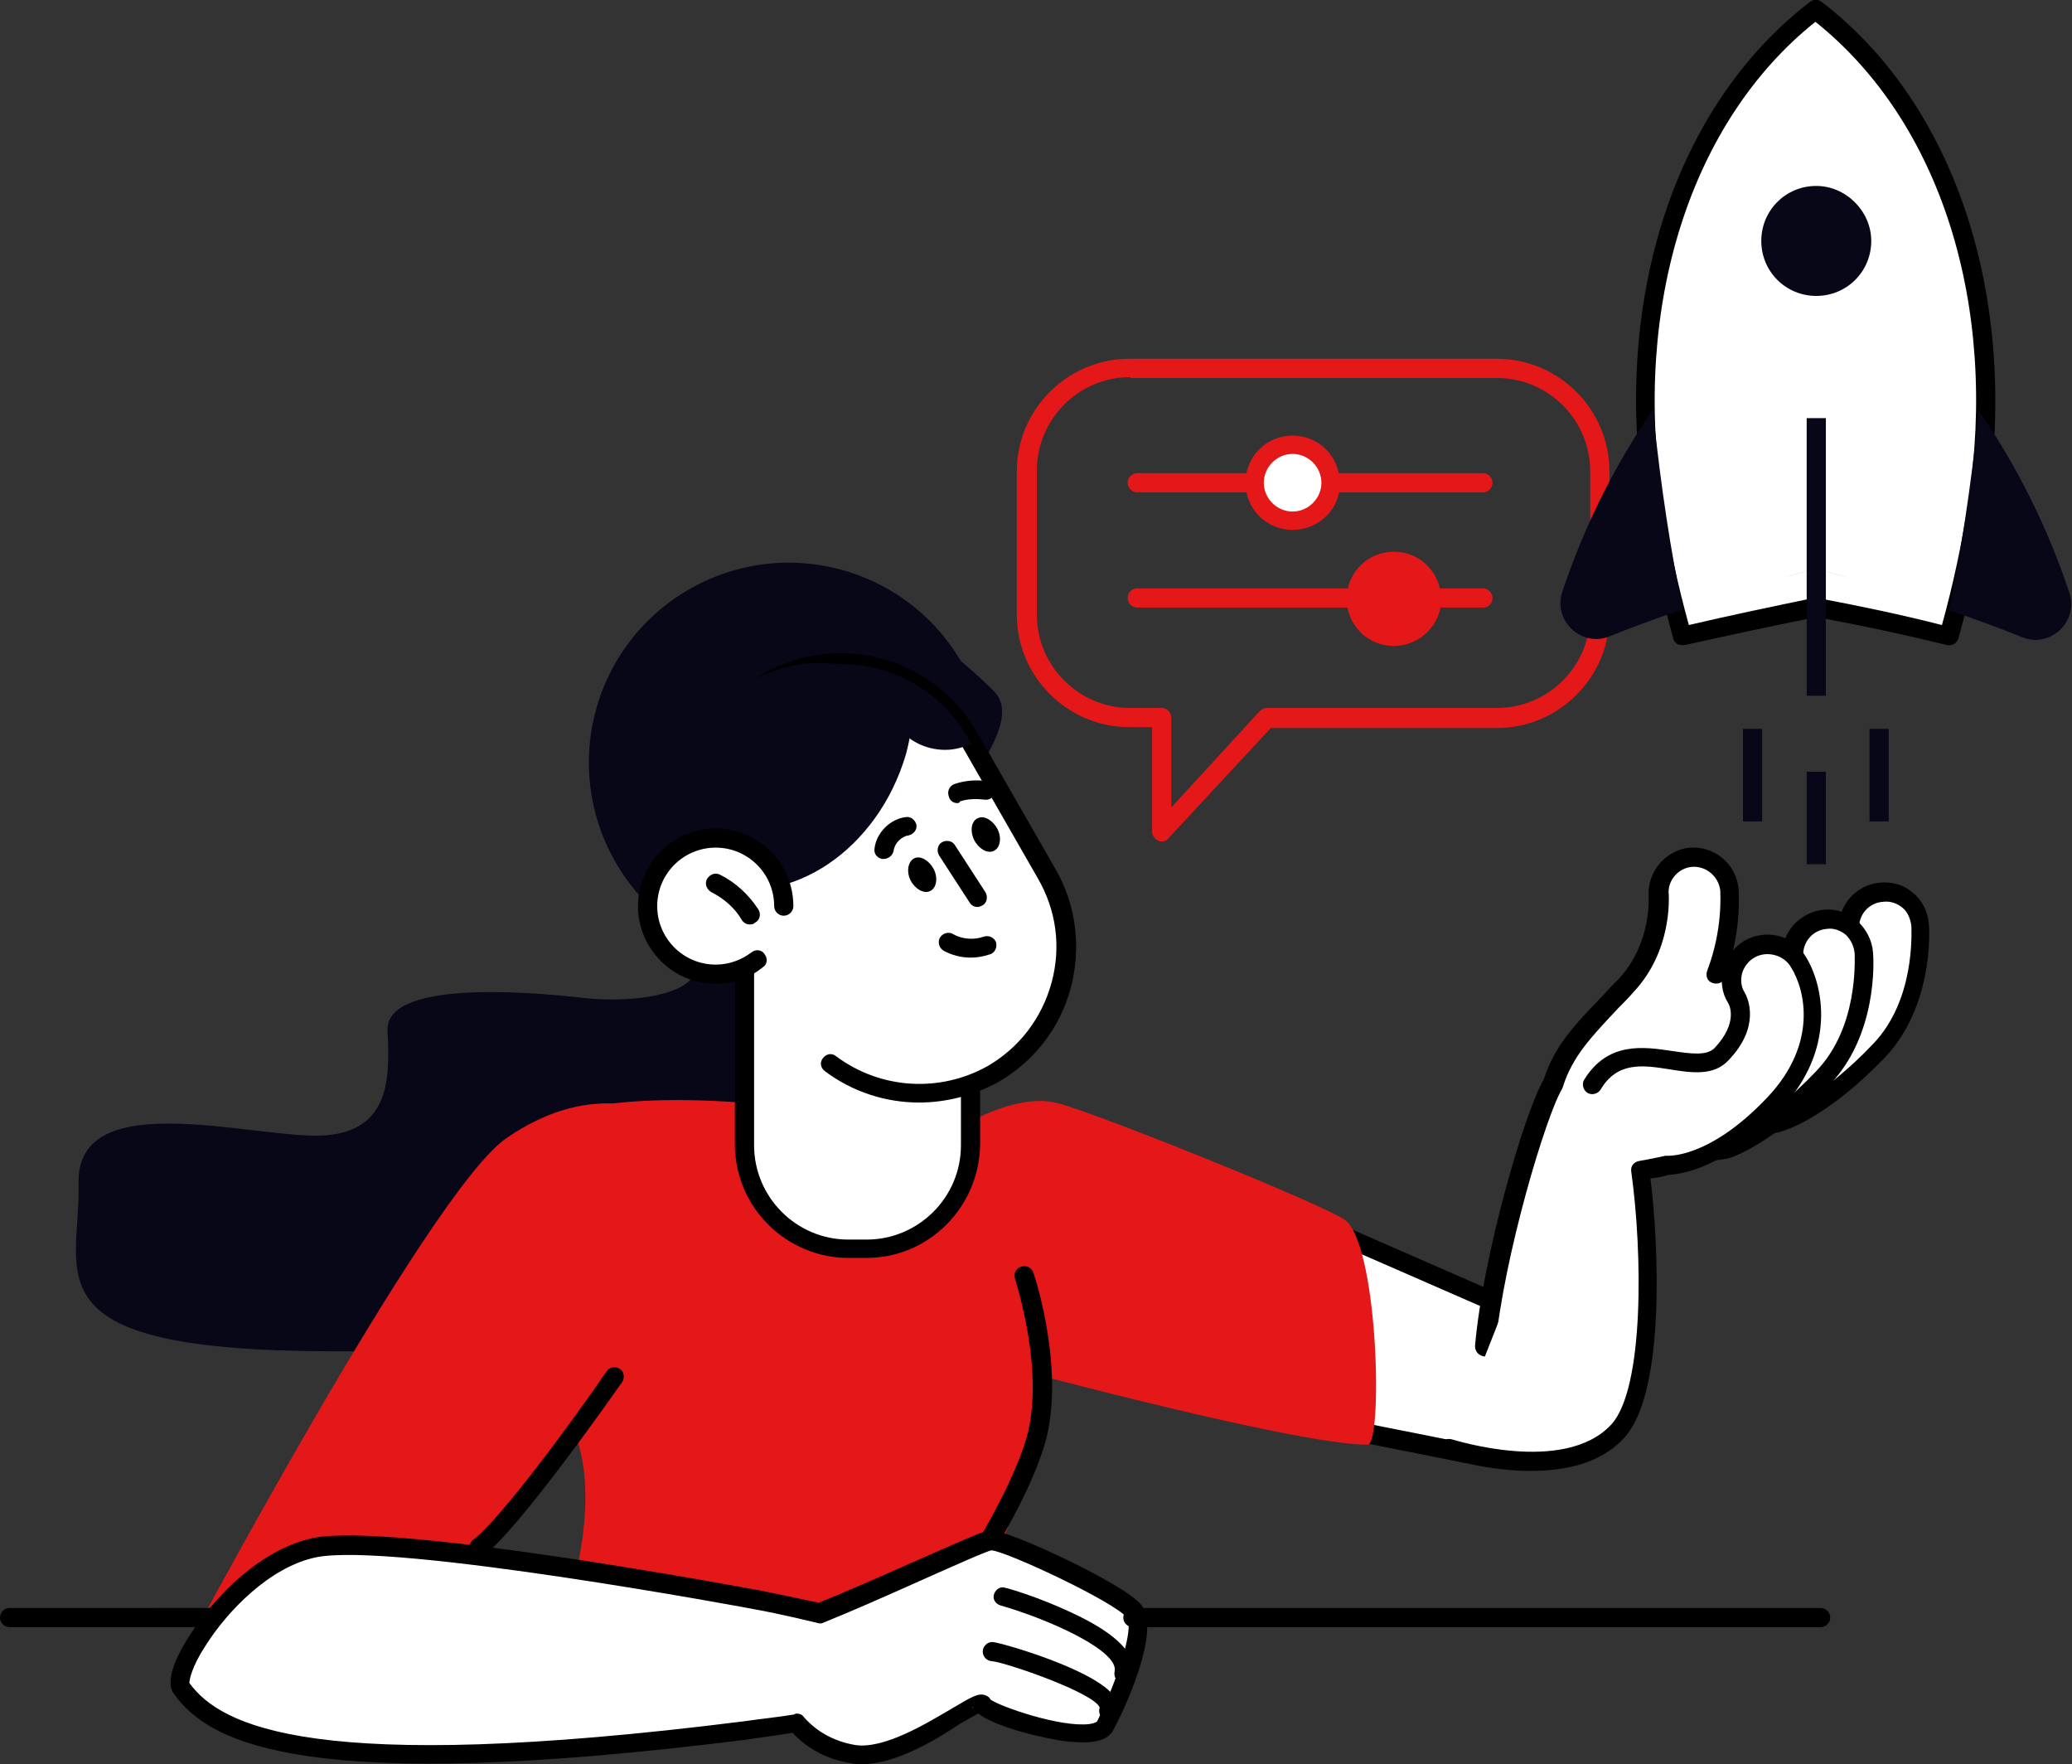 <?xml version="1.0" encoding="UTF-8"?>
<svg xmlns="http://www.w3.org/2000/svg" xmlns:xlink="http://www.w3.org/1999/xlink" version="1.1" x="0px" y="0px" width="237.4px" height="202.1px" viewBox="0 0 237.4 202.1" style="enable-background:new 0 0 237.4 202.1;" xml:space="preserve">
<rect x="0" y="0" width="237.4" height="202.1" fill="#333333" stroke="none"/>
<style type="text/css">
	.st0{fill:#E41819;}
	.st1{fill:#080717;}
	.st2{fill:#FFFFFF;}
	.st3{fill:#0561FC;}
</style>
<g id="Layer_2">
</g>
<g id="_x3C_Layer_x3E_">
	<g>
		<g>
			<path class="st0" d="M133.1,96.4c-0.1,0-0.3,0-0.4-0.1c-0.4-0.2-0.7-0.6-0.7-1v-12h-2.6c-7.1,0-12.9-5.8-12.9-12.9V54     c0-7.1,5.8-12.9,12.9-12.9h42.1c7.1,0,12.9,5.8,12.9,12.9v16.5c0,7.1-5.8,12.9-12.9,12.9h-25.9L133.9,96     C133.7,96.3,133.4,96.4,133.1,96.4z M129.5,43.2c-5.9,0-10.7,4.8-10.7,10.7v16.5c0,5.9,4.8,10.7,10.7,10.7h3.6     c0.6,0,1.1,0.5,1.1,1.1v10.3l10.1-11c0.2-0.2,0.5-0.4,0.8-0.4h26.4c5.9,0,10.7-4.8,10.7-10.7V54c0-5.9-4.8-10.7-10.7-10.7H129.5z     "></path>
		</g>
		
			<ellipse transform="matrix(0.23 -0.973 0.973 0.23 -15.367 155.235)" class="st1" cx="90.4" cy="87.3" rx="22.9" ry="22.9"></ellipse>
		<g>
			<path class="st2" d="M198,111.4l-0.9-0.7c0,0,2.8-8.2,0.9-10.5c0,0-3.3-2.4-5-2c-1.7,0.4-2.9,1.8-3.1,3.5     c-0.2,1.8,0.1,5.5-1.2,7.4c-1.3,1.9-9.1,10.4-10.1,12.6c-1,2.2-7.4,25.1-7.4,25.1s-0.6,2.1-1.9,1.3l-13.9-5.9l1.9,21.4     c0,0,17.5,5.3,22.5,3.4c5-1.9,8.8-6.4,8.8-15.3c0-8.9-0.2-17.5-0.2-17.5s5-0.2,10-3.7c5-3.4,12.1-4.5,15.1-7.5     c3-3,7.4-10.1,6.7-16.8c-0.8-6.8-5.9-4.4-6.7-3.3c-0.8,1.1-1.9,2.2-1.9,2.2s-3.2-0.3-3.8,0.3c-0.6,0.7-2.3,2.5-2.3,2.5     s-3.7-0.2-4.7,0.4S198.4,110.1,198,111.4z"></path>
			<g>
				<path d="M170.2,149.8c-0.1,0-0.3,0-0.4-0.1l-15.8-6.9c-0.6-0.2-0.8-0.9-0.6-1.4c0.2-0.6,0.9-0.8,1.4-0.6l15.8,6.9      c0.6,0.2,0.8,0.9,0.6,1.4C171.1,149.6,170.7,149.8,170.2,149.8z"></path>
			</g>
			<g>
				<path d="M168.1,167.6c-0.1,0-0.1,0-0.2,0l-19.1-3.8c-0.6-0.1-1-0.7-0.9-1.3c0.1-0.6,0.7-1,1.3-0.9l19.1,3.8      c0.6,0.1,1,0.7,0.9,1.3C169.1,167.2,168.6,167.6,168.1,167.6z"></path>
			</g>
			<path class="st0" d="M108.6,130c0,0,7.3-5.1,12.7-3.6c5.4,1.5,31.6,12.1,33,13.5c3.7,3.7,4.1,25.6,2.4,25.6     c-8.7,0-44.6-9.8-44.6-9.8S104.6,138.7,108.6,130z"></path>
			<path class="st1" d="M109.8,126.1c0,0,10.3-6.5,10.3-10.9s-12.5-13.3-11.7-19c0.8-5.7,9.3-13.3,5.4-17.1     c-3.8-3.8-16.6-15-24.5-12c-7.9,3-21.5,18-20.4,21.8c1.1,3.8,9,17.4,10.6,21c1.6,3.5-5.7,5.2-12.8,4.4     c-7.1-0.8-22.6-1.9-22.3,3.8c0.3,5.7,0.3,12.2-8.7,12c-9-0.3-26.9-5.2-26.7,5.4c0.3,10.6-6.3,19.3,29.4,19.3s52,0.3,51.2-4.4     s-0.5-9,6-10.1C102.2,139.2,114.7,136.7,109.8,126.1z"></path>
			<path class="st0" d="M111.1,130.1c0,0,9.8,18.8,8,31.5c-1.8,12.7-12.3,33.7-12.3,33.7l-45.7-0.7c0,0,8.7-18.1,5.1-29.4     C62.5,154,25.5,113.1,111.1,130.1z"></path>
			<g>
				<path d="M108.6,184.8c-0.2,0-0.4-0.1-0.6-0.2c-0.5-0.4-0.6-1-0.2-1.5c0.1-0.1,7-9.8,9.6-17.7c2.6-7.7-1.1-18.8-1.1-18.9      c-0.2-0.6,0.1-1.2,0.7-1.4c0.6-0.2,1.2,0.1,1.4,0.7c0.2,0.5,3.9,11.9,1.1,20.3c-2.7,8.2-9.7,17.8-9.9,18.3      C109.3,184.7,108.9,184.8,108.6,184.8z"></path>
			</g>
			<g>
				<path class="st2" d="M97.2,143h2.1c6.6,0,11.9-5.3,11.9-11.9v-28.6c0-6.6-5.3-11.9-11.9-11.9h-2.1c-6.6,0-11.9,5.3-11.9,11.9      v28.6C85.3,137.7,90.6,143,97.2,143z"></path>
				<path d="M99.3,144.1h-2.1c-7.1,0-13-5.8-13-13v-28.6c0-7.1,5.8-13,13-13h2.1c7.1,0,13,5.8,13,13v28.6      C112.2,138.3,106.4,144.1,99.3,144.1z M97.2,91.8c-5.9,0-10.8,4.8-10.8,10.8v28.6c0,5.9,4.8,10.8,10.8,10.8h2.1      c5.9,0,10.8-4.8,10.8-10.8v-28.6c0-5.9-4.8-10.8-10.8-10.8H97.2z"></path>
			</g>
			<g>
				<path class="st2" d="M95.2,121.8c5.2,4,12.5,4.6,18.6,1.1l0,0c8.1-4.6,10.8-14.9,6.2-23l-9-15.7c-4.6-8.1-14.9-10.8-23-6.2l0,0      c-8.1,4.6-10.8,14.9-6.2,23L95.2,121.8z"></path>
				<path d="M105.3,126.3c-3.8,0-7.6-1.2-10.8-3.6c-0.5-0.4-0.6-1-0.2-1.5c0.4-0.5,1-0.6,1.5-0.2c5.1,3.8,11.9,4.2,17.4,1.1      c3.6-2.1,6.2-5.5,7.3-9.6c1.1-4.1,0.5-8.3-1.6-11.9l-9-15.7c-4.3-7.5-14-10.1-21.5-5.8c-3.6,2.1-6.2,5.5-7.3,9.6      c-1.1,4.1-0.5,8.3,1.6,11.9c0.3,0.5,0.1,1.2-0.4,1.5c-0.5,0.3-1.2,0.1-1.5-0.4c-4.9-8.6-2-19.5,6.6-24.5      c8.6-4.9,19.5-2,24.5,6.6l9,15.7c2.4,4.1,3,9,1.8,13.6c-1.2,4.6-4.2,8.5-8.4,10.9C111.5,125.5,108.4,126.3,105.3,126.3z"></path>
			</g>
			<path class="st1" d="M80.9,99.5c-1.4-3.2-1.7-6.7-1.1-10c1-1.7,2.5-3,4.3-3.5c-0.6-1.1-0.9-2.4-0.9-3.7c1.3-1.6,2.8-3,4.7-4     c8.1-4.6,18.3-1.9,23,6.2l0.4,0.7c-0.9,0.4-1.9,0.7-3,0.7c-2.2,0-4.2-1-5.5-2.7c-1.3,1.4-3.1,2.3-5.1,2.3c0,0-0.1,0-0.1,0     c-0.9,2.2-2.6,3.9-4.8,4.6c0.6,1.1,0.9,2.5,0.9,3.8c0,4.5-3.3,8.1-7.4,8.1C84.1,101.8,82.2,100.9,80.9,99.5z"></path>
			<path class="st1" d="M75.7,91.5c-0.5,1.9-0.8,3.8-0.9,5.7c1.8,2,4.1,3.4,6.8,4.2c9.1,2.6,19-4.1,22.2-15c0.5-1.9,0.8-3.8,0.9-5.7     c-1.8-2-4.1-3.4-6.8-4.2C88.8,73.9,78.8,80.6,75.7,91.5z"></path>
			<g>
				<path class="st2" d="M89.8,103.9c0-4.3-3.5-7.8-7.8-7.8s-7.8,3.5-7.8,7.8c0,4.3,3.5,7.8,7.8,7.8c1.8,0,3.4-0.6,4.8-1.6      L89.8,103.9z"></path>
				<path d="M82,112.7c-4.9,0-8.9-4-8.9-8.9c0-4.9,4-8.9,8.9-8.9c4.9,0,8.9,4,8.9,8.9c0,0.6-0.5,1.1-1.1,1.1c-0.6,0-1.1-0.5-1.1-1.1      c0-3.7-3-6.7-6.7-6.7c-3.7,0-6.7,3-6.7,6.7c0,3.7,3,6.7,6.7,6.7c1.5,0,2.9-0.5,4.1-1.4c0.5-0.4,1.2-0.3,1.5,0.2      c0.4,0.5,0.3,1.2-0.2,1.5C85.8,112.1,84,112.7,82,112.7z"></path>
			</g>
			<path d="M111.6,96.2c0.5,1,1.5,1.6,2.2,1.3c0.8-0.3,1-1.5,0.5-2.5c-0.5-1-1.5-1.6-2.2-1.3C111.3,94,111.1,95.1,111.6,96.2z"></path>
			<path d="M104.3,100.8c0.5,1,1.5,1.6,2.2,1.3c0.8-0.3,1-1.5,0.5-2.5c-0.5-1-1.5-1.6-2.2-1.3C104.1,98.6,103.8,99.7,104.3,100.8z"></path>
			<g>
				<path d="M111.2,109.7c-1.1,0-2.2-0.3-3.1-0.8c-0.5-0.3-0.7-1-0.4-1.5c0.3-0.5,1-0.7,1.5-0.4c1,0.6,2.4,0.7,3.5,0.3      c0.6-0.2,1.2,0.1,1.4,0.6c0.2,0.6-0.1,1.2-0.6,1.4C112.6,109.6,111.9,109.7,111.2,109.7z"></path>
			</g>
			<g>
				<path d="M112,103.9c-0.4,0-0.7-0.2-0.9-0.5l-3.5-5.4c-0.3-0.5-0.2-1.2,0.3-1.5c0.5-0.3,1.2-0.2,1.5,0.3l3.5,5.4      c0.3,0.5,0.2,1.2-0.3,1.5C112.4,103.8,112.2,103.9,112,103.9z"></path>
			</g>
			<g>
				<path d="M109.7,92c-0.5,0-0.9-0.3-1-0.8c-0.2-0.6,0.1-1.2,0.7-1.4c1.2-0.4,2.5-0.5,3.7-0.3c0.6,0.1,1,0.6,0.9,1.2      c-0.1,0.6-0.6,1-1.2,0.9c-0.9-0.1-1.9-0.1-2.8,0.2C109.9,92,109.8,92,109.7,92z"></path>
			</g>
			<g>
				<path d="M101.2,98.4c0,0-0.1,0-0.1,0c-0.6-0.1-1-0.6-0.9-1.2c0.2-1.8,1.8-3.4,3.6-3.6c0.6-0.1,1.1,0.4,1.2,0.9      c0.1,0.6-0.4,1.1-0.9,1.2c-0.8,0.1-1.6,0.9-1.7,1.7C102.3,98,101.8,98.4,101.2,98.4z"></path>
			</g>
			<g>
				<path d="M85.9,105.9c-0.4,0-0.7-0.2-0.9-0.5c-0.8-1.4-2.1-2.5-3.5-3.2c-0.5-0.3-0.8-0.9-0.5-1.5c0.3-0.5,0.9-0.8,1.5-0.5      c1.8,0.9,3.3,2.3,4.4,4c0.3,0.5,0.2,1.2-0.4,1.5C86.3,105.9,86.1,105.9,85.9,105.9z"></path>
			</g>
			<g>
				<path d="M58.2,172.8c-0.2,0-0.5-0.1-0.7-0.2c-0.5-0.4-0.6-1.1-0.2-1.5L70,154.8c0.4-0.5,1.1-0.6,1.5-0.2      c0.5,0.4,0.6,1.1,0.2,1.5L59,172.4C58.8,172.7,58.5,172.8,58.2,172.8z"></path>
			</g>
			<path class="st0" d="M20.6,190.2c0,0,28.5-53.7,37.4-59.8c8.8-6.1,16.7-4.4,22.3-0.4s2,15.6-3.2,21.8s-22.7,26.4-22.7,26.4     S32,171.7,20.6,190.2z"></path>
			<g>
				<path class="st2" d="M129.9,184.6c-1.6-2.2-14.7-8.2-16.3-8.2c-1.1,0-13.2,5.8-19.7,8.3c-3.8-0.9-6.9-1.5-6.9-1.5      s-41.9-7.9-50.9-6c-9,1.9-16.6,14.1-15.2,16.1c3.9,5.5,15,11.2,64.5,4.9c2.2-0.3,4.2-0.6,6-0.8c1.7,2,4,3.2,6.5,3.6      c5.7,0.8,14.4-6.8,14.7-5.7c0.3,1.1,12.8,5.2,14.1,2.4C128,195,131.5,186.8,129.9,184.6z"></path>
				<path d="M98.7,202.1c-0.4,0-0.7,0-1.1-0.1c-2.7-0.4-5-1.6-6.8-3.5c-1.7,0.3-3.5,0.5-5.4,0.8c-50.2,6.3-61.4,0.5-65.5-5.3      c-0.5-0.7-0.5-1.8,0.1-3.4c1.6-4.1,8-12.7,15.8-14.4c9.1-1.9,49.6,5.7,51.3,6c0,0,3,0.6,6.7,1.4c3-1.2,7.1-3,10.7-4.6      c6.6-2.9,8.3-3.7,9.1-3.7c2,0,15.4,6.2,17.2,8.6c2.3,3-2.2,12.4-3.2,14.2c-0.6,1.3-2.3,1.7-5.2,1.4c-2.2-0.2-8.3-1.6-10.3-3.2      c-0.5,0.2-1.2,0.7-2,1.1C107.1,199.4,102.6,202.1,98.7,202.1z M91.3,196.3c0.3,0,0.6,0.1,0.8,0.4c1.5,1.7,3.5,2.8,5.9,3.2      c3.3,0.5,8.2-2.5,11.1-4.2c2.2-1.3,3-1.8,3.8-1.5c0.3,0.1,0.5,0.3,0.6,0.5c1.1,0.8,8,3.2,11.3,2.8c0.7-0.1,0.9-0.3,0.9-0.3      c2.3-4.7,4.3-10.7,3.4-11.9c-1.4-1.8-13.8-7.6-15.5-7.7c-0.6,0.1-4.6,1.9-8.2,3.5c-3.8,1.7-8.1,3.6-11.1,4.8      c-0.2,0.1-0.4,0.1-0.7,0c-3.7-0.9-6.8-1.5-6.9-1.5c-0.4-0.1-41.8-7.8-50.5-6c-5.3,1.1-10.2,6.2-12.7,10.2      c-1.5,2.3-1.8,3.8-1.8,4.2c3.6,4.9,14.1,10.6,63.4,4.4c2.1-0.3,4.1-0.5,5.9-0.8C91.1,196.3,91.2,196.3,91.3,196.3z M111.4,195.5      c0,0.1,0.1,0.2,0.1,0.3C111.5,195.7,111.5,195.6,111.4,195.5z"></path>
			</g>
			<g>
				<path class="st2" d="M113.9,189.3c0.8,0,14.5,4.1,13.3,6.8L113.9,189.3z"></path>
				<path d="M127.1,197.1c-0.2,0-0.3,0-0.5-0.1c-0.5-0.2-0.8-0.8-0.6-1.4c-0.7-1.7-10.6-5.1-12.3-5.3c-0.6,0-1.1-0.5-1.1-1.1      c0-0.6,0.5-1.1,1.1-1.1c0.8,0,12,3.2,14,6.3c0.6,0.9,0.4,1.7,0.2,2C127.9,196.9,127.5,197.1,127.1,197.1z M126.1,195.7      L126.1,195.7L126.1,195.7z"></path>
			</g>
			<g>
				<path d="M128.8,192.8c-0.1,0-0.2,0-0.3,0c-0.6-0.2-0.9-0.7-0.8-1.3c0.6-2.3-7.2-5.9-13.1-7.6c-0.6-0.2-0.9-0.8-0.7-1.3      c0.2-0.6,0.8-0.9,1.3-0.7c0.2,0,3.9,1.1,7.5,2.8c5.4,2.5,7.7,4.9,7.1,7.5C129.7,192.4,129.3,192.8,128.8,192.8z"></path>
			</g>
			<g>
				<g>
					<path class="st2" d="M192.7,72.9c4.8-1.2,9.9-2.3,15.3-3.3c5.4,1,10.5,2.1,15.3,3.3c1.3-4.8,2.5-9.8,3.3-15.1       c3.3-21.7-2.5-44.3-18.6-56.6c-16.1,12.3-21.9,35-18.6,56.6C190.3,63,191.4,68.1,192.7,72.9z"></path>
					<path d="M192.7,73.9c-0.5,0-0.9-0.3-1-0.8c-1.4-5.1-2.5-10.2-3.3-15.2c-3.7-23.8,3.6-45.9,19-57.7c0.4-0.3,0.9-0.3,1.3,0       c15.4,11.8,22.6,33.9,19,57.7c-0.8,5-1.9,10.1-3.3,15.2c-0.2,0.6-0.7,0.9-1.3,0.8c-4.9-1.2-10-2.3-15-3.2       c-5.1,1-10.1,2.1-15.1,3.2C192.9,73.9,192.8,73.9,192.7,73.9z M208,2.5c-14.3,11.4-21,32.5-17.5,55.1c0.7,4.6,1.7,9.3,3,14       c4.7-1.1,9.5-2.1,14.3-3.1c0.1,0,0.3,0,0.4,0c4.8,0.9,9.6,1.9,14.3,3.1c1.3-4.7,2.3-9.4,3-14C229,34.9,222.3,13.9,208,2.5z"></path>
				</g>
				<g>
					<path class="st1" d="M231.7,73c3.2,1.3,6.5-1.8,5.4-5.1c-2.5-7.5-6-14.5-10.4-20.9c0,0.4-0.1,0.8-0.1,1.2       c-0.8,7.6-1.9,14.9-3.3,21.7C226.2,70.9,229,71.9,231.7,73z"></path>
					<path class="st1" d="M189.5,48.1c0-0.4-0.1-0.8-0.1-1.2c-4.4,6.4-7.9,13.4-10.4,20.9c-1.1,3.3,2.2,6.4,5.4,5.1       c2.7-1.1,5.5-2.1,8.4-3.1C191.4,63,190.3,55.7,189.5,48.1z"></path>
					<path class="st3" d="M208,65.1c-1.4,0.4-2.7,0.8-4.1,1.2C205.3,65.9,206.7,65.5,208,65.1z"></path>
					<path class="st3" d="M208,65.1c1.4,0.4,2.7,0.8,4.1,1.2C210.8,65.9,209.4,65.5,208,65.1z"></path>
				</g>
				<g>
					<rect x="207" y="47.9" class="st1" width="2.2" height="31.8"></rect>
				</g>
				<g>
					<rect x="207" y="88.4" class="st1" width="2.2" height="10.6"></rect>
				</g>
				<g>
					<rect x="214.2" y="83.5" class="st1" width="2.2" height="10.6"></rect>
				</g>
				<g>
					<rect x="199.7" y="83.5" class="st1" width="2.2" height="10.6"></rect>
				</g>
				<path class="st1" d="M214.4,27.6c0,3.5-2.8,6.3-6.3,6.3c-3.5,0-6.3-2.8-6.3-6.3c0-3.5,2.8-6.3,6.3-6.3      C211.5,21.3,214.4,24.2,214.4,27.6z"></path>
			</g>
			<g>
				<path d="M54.9,178.3c-0.3,0-0.7-0.2-0.9-0.4c-0.4-0.5-0.2-1.2,0.2-1.5c3-2.2,11.4-13.6,15.3-19.3c0.3-0.5,1-0.6,1.5-0.3      c0.5,0.3,0.6,1,0.3,1.5c-0.5,0.7-11.8,16.9-15.9,19.9C55.3,178.2,55.1,178.3,54.9,178.3z"></path>
			</g>
			<g>
				<g>
					<path class="st2" d="M202.9,128.7c-1.7,0-3.3-1.1-3.9-2.8c-0.7-2.1,0.5-4.5,2.6-5.2c0,0,0,0,0,0c0,0,3.1-1.2,7.7-6       c2.2-2.3,2.5-6.8,2.4-8.1c-0.1-2.3,1.6-4.2,3.8-4.3c2.3-0.2,4.2,1.6,4.4,3.8c0.1,0.9,0.4,9-4.7,14.3c-6.1,6.4-10.6,8-11.1,8.1       C203.8,128.6,203.3,128.7,202.9,128.7z"></path>
					<path d="M202.9,129.8c-2.3,0-4.2-1.4-4.9-3.6c-0.4-1.3-0.3-2.7,0.3-4c0.6-1.2,1.7-2.1,3-2.6c0.4-0.2,3.3-1.5,7.3-5.7       c1.8-1.9,2.2-5.8,2.1-7.3c-0.2-2.9,2-5.3,4.8-5.5c1.4-0.1,2.7,0.3,3.7,1.2c1.1,0.9,1.7,2.2,1.8,3.6c0.1,1,0.4,9.5-5,15.2       c-6.3,6.6-11.1,8.3-11.6,8.4C204,129.7,203.5,129.8,202.9,129.8z M202.1,121.7C202.1,121.7,202,121.7,202.1,121.7       c-0.9,0.3-1.5,0.8-1.8,1.5c-0.4,0.7-0.4,1.5-0.2,2.3c0.4,1.2,1.5,2.1,2.9,2.1c0.3,0,0.6,0,0.9-0.1c0.5-0.2,4.8-1.7,10.7-7.9       c4.8-5,4.4-12.6,4.4-13.5c-0.1-0.8-0.4-1.6-1-2.1c-0.6-0.5-1.4-0.8-2.2-0.7c-1.7,0.1-2.9,1.5-2.8,3.2c0.1,1.6-0.2,6.3-2.7,9       C205.8,120,202.7,121.4,202.1,121.7z"></path>
				</g>
			</g>
			<g>
				<g>
					<path class="st2" d="M196.4,131.8c-1.7,0-3.3-1.1-3.9-2.8c-0.7-2.1,0.5-4.5,2.6-5.2l0,0c0,0,3.1-1.2,7.7-6       c2.2-2.3,2.5-6.7,2.4-8.2c-0.1-2.2,1.6-4.2,3.8-4.3c2.2-0.2,4.2,1.6,4.3,3.8c0.1,0.9,0.4,9-4.7,14.3c-6.1,6.4-10.6,8-11.1,8.1       C197.2,131.7,196.8,131.8,196.4,131.8z"></path>
					<path d="M196.4,132.9c-2.3,0-4.2-1.4-4.9-3.6c-0.4-1.3-0.3-2.7,0.3-4c0.6-1.2,1.7-2.1,3-2.6c0.4-0.2,3.3-1.5,7.3-5.7       c1.9-2,2.2-6.1,2.1-7.3c-0.2-2.8,2-5.3,4.9-5.5c1.4-0.1,2.7,0.4,3.7,1.3c1,0.9,1.7,2.2,1.8,3.6c0.1,1,0.5,9.5-5,15.2       c-6.3,6.6-11.1,8.3-11.6,8.4C197.5,132.8,196.9,132.9,196.4,132.9z M195.6,124.8C195.5,124.8,195.5,124.8,195.6,124.8       c-0.9,0.3-1.5,0.8-1.8,1.5c-0.4,0.7-0.4,1.5-0.2,2.3c0.4,1.2,1.5,2.1,2.9,2.1c0.3,0,0.6,0,0.9-0.1c0.5-0.2,4.8-1.7,10.7-7.9       c4.8-5,4.4-12.6,4.4-13.5c-0.1-0.8-0.4-1.5-1-2.1c-0.6-0.5-1.4-0.8-2.1-0.7c-1.7,0.1-2.9,1.5-2.8,3.2c0,0.1,0.3,5.8-2.7,9       C199.3,123.1,196.2,124.5,195.6,124.8z"></path>
				</g>
			</g>
			<g>
				<path d="M170.1,155.4C170.1,155.4,170,155.4,170.1,155.4c-0.7-0.1-1.1-0.6-1.1-1.2c0.9-10.4,5.7-26.9,7.9-30.6      c1.2-3.8,3.6-6.3,6.8-9.6c0.5-0.6,1.1-1.2,1.8-1.9c3.7-4,3.4-9.2,3.4-9.4c-0.2-2.8,1.9-5.3,4.7-5.6c2.8-0.2,5.3,1.8,5.6,4.7      c0,0.5,0.4,5-1.6,10.2c-0.2,0.6-0.8,0.8-1.4,0.6c-0.6-0.2-0.8-0.8-0.6-1.4c1.8-4.7,1.5-8.7,1.5-9.2c-0.2-1.6-1.6-2.8-3.2-2.7      c-1.6,0.1-2.9,1.6-2.7,3.2c0,0.3,0.4,6.4-4,11.1c-0.6,0.7-1.2,1.3-1.8,1.9c-3.1,3.3-5.2,5.5-6.3,8.9c0,0.1-0.1,0.2-0.1,0.3      c-1.8,2.9-6.7,19.1-7.7,29.8C171.1,155,170.6,155.4,170.1,155.4z"></path>
			</g>
			<g>
				<path class="st2" d="M166,165.9c0,0,13.4,4.4,19.3-2c4.5-4.8,3.7-22.2,2.6-29.9c1.8-0.3,3.1-0.6,3.1-0.6c0,0,0,0,0,0      c1,0,5.9-0.4,12.2-7.1c6-6.4,4.6-13.2,2.8-16.2c-1.2-1.9-3.7-2.6-5.6-1.4c-1.9,1.2-2.6,3.6-1.4,5.6c0.3,0.5,1.4,3.1-1.7,6.4      c-3.2,3.4-10.9-3-14.9,3.5L166,165.9z"></path>
				<path d="M175.4,168.5c-5,0-9.4-1.4-9.7-1.5c-0.6-0.2-0.9-0.8-0.7-1.4c0.2-0.6,0.8-0.9,1.4-0.7c0.1,0,12.8,4.1,18.2-1.7      c3.8-4.1,3.6-19.7,2.3-29c-0.1-0.6,0.3-1.1,0.9-1.2c1.7-0.3,3-0.6,3-0.6c0.1,0,0.2,0,0.3,0c0.9,0,5.4-0.3,11.5-6.8      c5.6-6,4.3-12.1,2.6-14.8c-0.4-0.7-1.1-1.2-1.9-1.4c-0.8-0.2-1.6-0.1-2.3,0.3c-0.7,0.4-1.2,1.1-1.4,1.8      c-0.2,0.8-0.1,1.6,0.3,2.2c0.4,0.7,1.8,3.9-1.8,7.7c-1.7,1.9-4.3,1.5-6.8,1.1c-3.1-0.5-6-0.9-7.9,2.3c-0.3,0.5-1,0.7-1.5,0.4      c-0.5-0.3-0.7-1-0.4-1.5c2.7-4.4,6.8-3.8,10.1-3.3c2.1,0.3,4,0.6,4.9-0.4c2.6-2.8,1.7-4.8,1.5-5.1c-0.7-1.1-0.9-2.5-0.6-3.9      c0.3-1.3,1.2-2.4,2.4-3.2c1.2-0.7,2.6-0.9,3.9-0.6c1.3,0.3,2.5,1.2,3.2,2.4c2,3.2,3.6,10.6-2.9,17.5c-6.4,6.8-11.4,7.4-12.9,7.5      c-0.3,0.1-1,0.3-2,0.4c0.9,7.1,1.8,24.5-3,29.7C183.4,167.7,179.2,168.5,175.4,168.5z"></path>
			</g>
		</g>
		<g>
			<path class="st0" d="M169.9,56.4h-39.6c-0.6,0-1.1-0.5-1.1-1.1c0-0.6,0.5-1.1,1.1-1.1h39.6c0.6,0,1.1,0.5,1.1,1.1     C171,55.9,170.5,56.4,169.9,56.4z"></path>
		</g>
		<g>
			<path class="st2" d="M152.5,55.3c0,2.4-1.9,4.3-4.3,4.3c-2.4,0-4.3-1.9-4.3-4.3c0-2.4,1.9-4.3,4.3-4.3     C150.5,50.9,152.5,52.9,152.5,55.3z"></path>
			<path class="st0" d="M148.1,60.7c-3,0-5.4-2.4-5.4-5.4c0-3,2.4-5.4,5.4-5.4c3,0,5.4,2.4,5.4,5.4     C153.6,58.3,151.1,60.7,148.1,60.7z M148.1,52c-1.8,0-3.3,1.5-3.3,3.3c0,1.8,1.5,3.3,3.3,3.3c1.8,0,3.3-1.5,3.3-3.3     C151.4,53.5,149.9,52,148.1,52z"></path>
		</g>
		<g>
			<path class="st0" d="M169.9,69.6h-39.6c-0.6,0-1.1-0.5-1.1-1.1c0-0.6,0.5-1.1,1.1-1.1h39.6c0.6,0,1.1,0.5,1.1,1.1     C171,69.2,170.5,69.6,169.9,69.6z"></path>
		</g>
		<g>
			<path class="st0" d="M164.1,68.6c0,2.4-1.9,4.3-4.3,4.3c-2.4,0-4.3-1.9-4.3-4.3c0-2.4,1.9-4.3,4.3-4.3     C162.1,64.2,164.1,66.2,164.1,68.6z"></path>
			<path class="st0" d="M159.7,74c-3,0-5.4-2.4-5.4-5.4c0-3,2.4-5.4,5.4-5.4c3,0,5.4,2.4,5.4,5.4C165.2,71.5,162.7,74,159.7,74z      M159.7,65.3c-1.8,0-3.3,1.5-3.3,3.3s1.5,3.3,3.3,3.3c1.8,0,3.3-1.5,3.3-3.3S161.5,65.3,159.7,65.3z"></path>
		</g>
		<g>
			<path d="M208.6,186.4h-78.8c-0.6,0-1.1-0.5-1.1-1.1c0-0.6,0.5-1.1,1.1-1.1h78.8c0.6,0,1.1,0.5,1.1,1.1     C209.7,185.9,209.2,186.4,208.6,186.4z"></path>
		</g>
		<g>
			<path d="M24,186.4H1.1c-0.6,0-1.1-0.5-1.1-1.1c0-0.6,0.5-1.1,1.1-1.1H24c0.6,0,1.1,0.5,1.1,1.1C25.1,185.9,24.6,186.4,24,186.4z"></path>
		</g>
	</g>
</g>
</svg>

